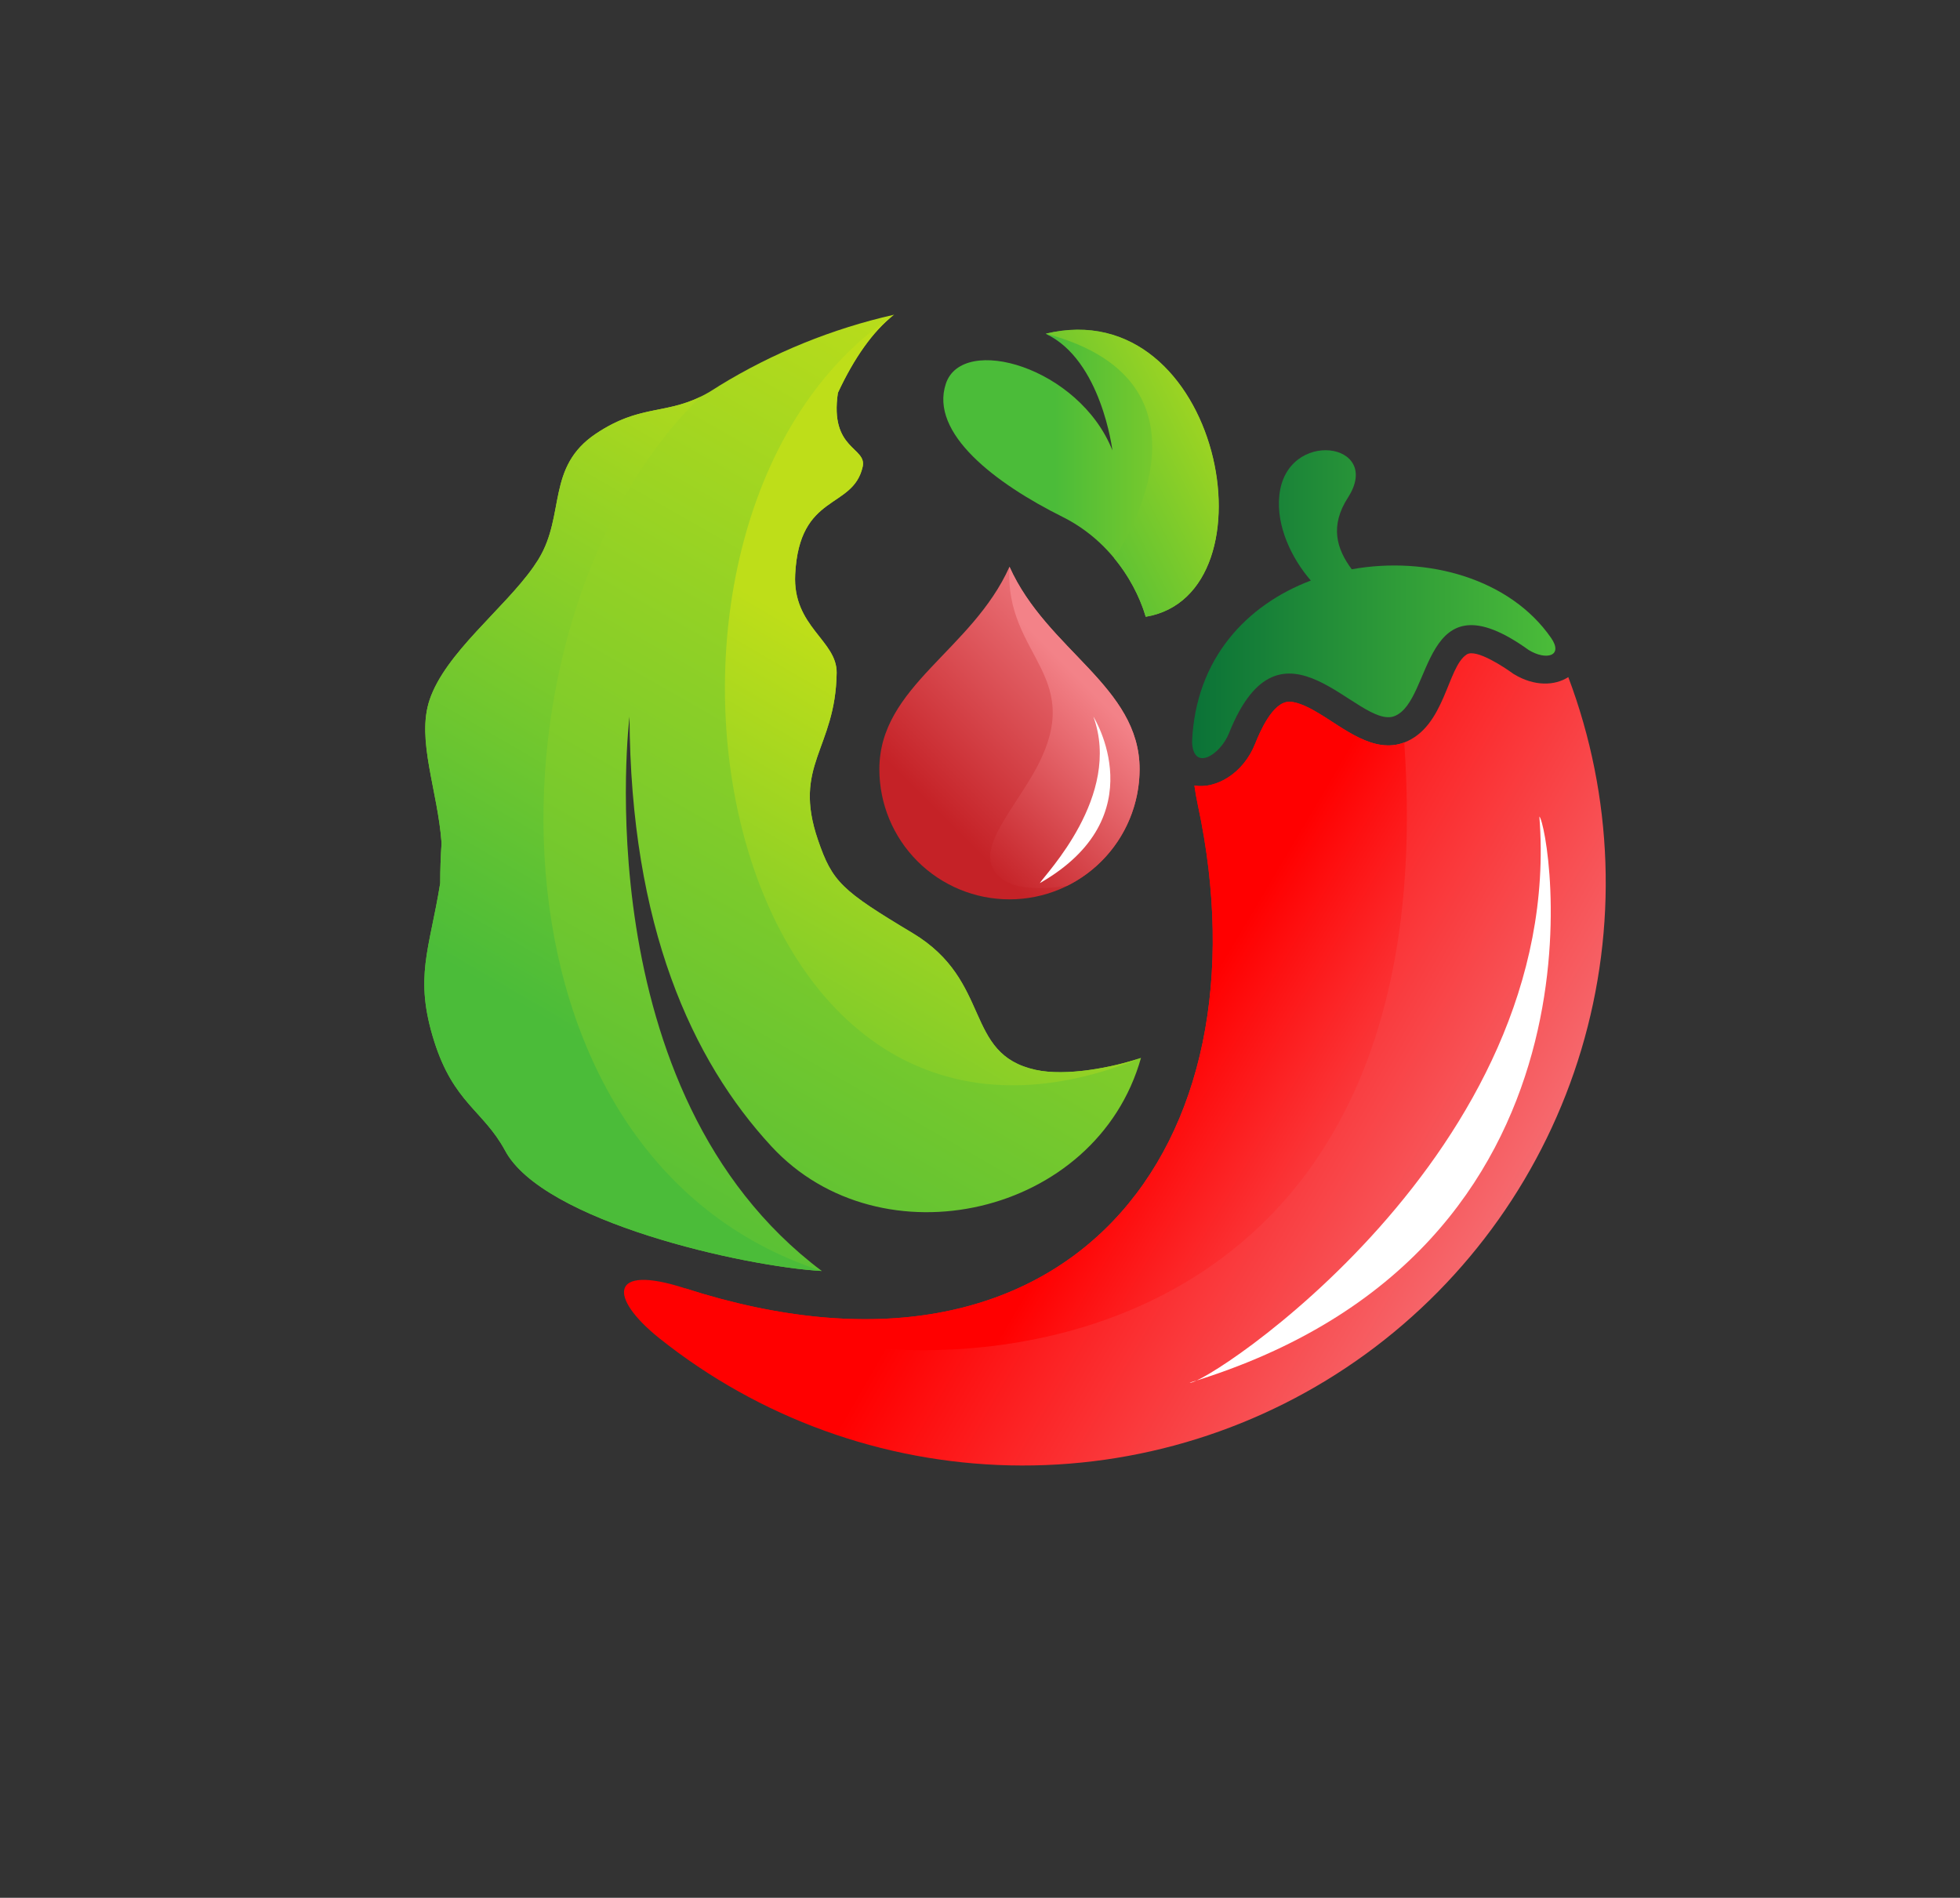 <svg id="Layer_1" data-name="Layer 1" xmlns="http://www.w3.org/2000/svg" xmlns:xlink="http://www.w3.org/1999/xlink" viewBox="0 0 587.49 568.86"><rect x="0" y="0" width="587.49" height="568.86" fill="#333333" stroke="none"/><defs><style>.cls-1{fill:none;clip-rule:evenodd;}.cls-2{clip-path:url(#clip-path);}.cls-3{fill:url(#linear-gradient);}.cls-4{clip-path:url(#clip-path-2);}.cls-5{fill:url(#linear-gradient-2);}.cls-6{clip-path:url(#clip-path-3);}.cls-7{fill:url(#linear-gradient-3);}.cls-8{clip-path:url(#clip-path-4);}.cls-9{fill:url(#linear-gradient-4);}.cls-10{clip-path:url(#clip-path-5);}.cls-11{fill:url(#linear-gradient-5);}.cls-12{clip-path:url(#clip-path-6);}.cls-13{fill:url(#linear-gradient-6);}.cls-14{clip-path:url(#clip-path-7);}.cls-15{fill:url(#linear-gradient-7);}.cls-16{fill:#fff;fill-rule:evenodd;}.cls-17{clip-path:url(#clip-path-8);}.cls-18{fill:url(#linear-gradient-8);}.cls-19{clip-path:url(#clip-path-9);}.cls-20{fill:url(#linear-gradient-9);}.cls-21{clip-path:url(#clip-path-10);}.cls-22{fill:url(#linear-gradient-10);}</style><clipPath id="clip-path" transform="translate(-1323.42 -715.85)"><path class="cls-1" d="M1666.83,900.71s-5-20-24.95-29.94-39.93-25-34.94-39.93,39.93-5,49.91,20c0,0-3.32-27.17-20-34.94,52.47-12.58,69.87,78.2,29.94,84.85"/></clipPath><linearGradient id="linear-gradient" x1="2.22" y1="2089.46" x2="2.76" y2="2089.46" gradientTransform="translate(-0.98 -187577.73) scale(142.92 89.84)" gradientUnits="userSpaceOnUse"><stop offset="0" stop-color="#4bbc39"/><stop offset="1" stop-color="#bede19"/></linearGradient><clipPath id="clip-path-2" transform="translate(-1323.42 -715.85)"><path class="cls-1" d="M1666.83,900.71a49.68,49.68,0,0,0-9.42-17.52s36.17-52.35-20.52-67.33c52.47-12.58,69.87,78.2,29.94,84.85"/></clipPath><linearGradient id="linear-gradient-2" x1="2.18" y1="2089.34" x2="2.8" y2="2089.34" gradientTransform="matrix(129.66, 0, 0, 143.45, 1347.32, -298865.17)" xlink:href="#linear-gradient"/><clipPath id="clip-path-3" transform="translate(-1323.42 -715.85)"><path class="cls-1" d="M1591.38,810.2c-6.33,4.93-12,13.07-16.81,23.4-2.55,17.2,8.78,16.19,7.42,22.19-2.94,12.92-19,7.64-20.22,32.24-.81,15.72,12.57,19.76,12.43,29.52-.33,22.94-13.33,27.57-5.59,50.11,4.31,12.56,7.06,15.11,28.35,27.88,24,14.4,15.19,36.26,36.89,41,9.08,2,23-.67,31.57-3.59-13.34,47.51-78,62-110.76,26.54-23.82-25.77-42.25-66-42.55-128.82,0,0-13.94,112.46,57.64,166.16-23-1.26-83.77-14.8-95-36.21-6.51-11.94-15.36-14.17-21.2-32.69-6.07-19.28-1.38-27.39,1.82-47.35q0-6.06.41-12c-1.13-15.79-7.6-30.93-3.61-42.89,4.69-14.07,22.32-27.34,31.12-39.87.48-.74,1-1.47,1.46-2.2l.13-.22c8.06-13.25,2.23-27.59,17.2-37.57,13.9-9.26,21.37-5.21,33.88-12.43.93-.6,1.87-1.18,2.82-1.76l.18-.13v0a173.54,173.54,0,0,1,52.38-21.31"/></clipPath><linearGradient id="linear-gradient-3" x1="2.08" y1="2089.49" x2="2.92" y2="2089.49" gradientTransform="matrix(381.85, 0, 0, 351.71, 589.13, -733941.59)" xlink:href="#linear-gradient"/><clipPath id="clip-path-4" transform="translate(-1323.42 -715.85)"><path class="cls-1" d="M1591.38,810.2c-6.33,4.93-12,13.07-16.81,23.4-2.55,17.2,8.78,16.19,7.42,22.19-2.94,12.92-19,7.64-20.22,32.24-.81,15.72,12.57,19.76,12.43,29.52-.33,22.94-13.33,27.57-5.59,50.11,4.31,12.56,7.06,15.11,28.35,27.88,24,14.4,15.19,36.26,36.89,41,9.08,2,23-.67,31.57-3.59-129.32,52.63-165.08-162.17-74-222.74"/></clipPath><linearGradient id="linear-gradient-4" x1="2.29" y1="2089.54" x2="2.71" y2="2089.54" gradientTransform="matrix(462.6, 0, 0, 421.63, 356.06, -880073.21)" xlink:href="#linear-gradient"/><clipPath id="clip-path-5" transform="translate(-1323.42 -715.85)"><path class="cls-1" d="M1569.75,1096.82c-23-1.26-83.77-14.8-95-36.21-6.51-11.94-15.36-14.17-21.2-32.69-6.07-19.28-1.38-27.39,1.82-47.35q0-6.06.41-12c-1.13-15.79-7.6-30.93-3.61-42.89,4.69-14.07,22.32-27.34,31.12-39.87.48-.74,1-1.47,1.46-2.2l.13-.22c8.06-13.25,2.23-27.59,17.2-37.57,12.9-8.6,20.27-5.72,31.27-11-66.94,65.22-68.87,227.78,36.35,262"/></clipPath><linearGradient id="linear-gradient-5" x1="2.21" y1="2089.39" x2="2.79" y2="2089.39" gradientTransform="matrix(373.88, 0, 0, 345.45, 618.43, -720816.88)" xlink:href="#linear-gradient"/><clipPath id="clip-path-6" transform="translate(-1323.42 -715.85)"><path class="cls-1" d="M1626,885.74c-11.29,25.15-39,35.79-39,60.69a39,39,0,1,0,78,0c0-24.9-27.72-35.54-39-60.69"/></clipPath><linearGradient id="linear-gradient-6" x1="2.2" y1="2089.44" x2="2.78" y2="2089.44" gradientTransform="matrix(141.99, 0, 0, 141.99, 1280.19, -295744.88)" gradientUnits="userSpaceOnUse"><stop offset="0" stop-color="#c52227"/><stop offset="1" stop-color="#f38288"/></linearGradient><clipPath id="clip-path-7" transform="translate(-1323.42 -715.85)"><path class="cls-1" d="M1643.19,981.41a39.13,39.13,0,0,0,21.81-35c0-24.9-27.72-35.54-39-60.69-1.62,27.58,24.45,32.49,6.81,62.59-7.24,12.36-17.1,22.87-10.29,29.95,3,3.14,9.35,4.81,20.68,3.13"/></clipPath><linearGradient id="linear-gradient-7" x1="2.26" y1="2089.51" x2="2.72" y2="2089.51" gradientTransform="translate(1302.45 -271784.85) scale(130.52)" xlink:href="#linear-gradient-6"/><clipPath id="clip-path-8" transform="translate(-1323.42 -715.85)"><path class="cls-1" d="M1528.7,1102c114.89,37.06,175.78-42.2,153.79-144.68-.44-2-.78-4-1.06-6,6.48,1.06,14.63-3.56,18.21-12.54,1.41-3.55,5.24-12.48,10.11-12.57,2.85-.06,6.68,2.07,9,3.48,7.4,4.4,16.41,12.23,25.58,8.72,12.33-4.72,12.82-22.59,18.73-26.39,2.87-1.84,11.56,4.08,13.58,5.53l.25.18.26.17c6.14,3.76,12.31,3.52,16.35.91A174.71,174.71,0,0,1,1521.06,1117c-15.25-12.2-15.18-22.41,7.64-15"/></clipPath><linearGradient id="linear-gradient-8" x1="2.33" y1="2089.59" x2="2.67" y2="2089.59" gradientTransform="matrix(0, 521.88, -446.82, 0, 935324.08, -193.87)" gradientUnits="userSpaceOnUse"><stop offset="0" stop-color="red"/><stop offset="1" stop-color="#f38288"/></linearGradient><clipPath id="clip-path-9" transform="translate(-1323.42 -715.85)"><path class="cls-1" d="M1528.7,1102c114.89,37.06,175.78-42.2,153.79-144.68-.44-2-.78-4-1.06-6,6.48,1.06,14.63-3.56,18.21-12.54,1.41-3.55,5.24-12.48,10.11-12.57,2.85-.06,6.68,2.07,9,3.48,7.4,4.4,16.41,12.23,25.58,8.72,14.46,207.39-174.17,196.88-215.68,163.58"/></clipPath><linearGradient id="linear-gradient-9" x1="2.37" y1="2089.61" x2="2.63" y2="2089.61" gradientTransform="matrix(0, 488.18, -414.16, 0, 867087.71, -94.39)" xlink:href="#linear-gradient-8"/><clipPath id="clip-path-10" transform="translate(-1323.42 -715.85)"><path class="cls-1" d="M1680.73,938.13c.27,9.2,8.46,4,11.06-2.48,15.66-39.31,38.73-1,49.57-5.13,11.82-4.53,7.77-43.21,40.27-19.83,5.21,3.2,10.5,1.85,6.71-3.63-12.3-17.75-37.07-24.64-59.75-20.57-4.57-6.13-6.61-13-1.13-21.5,10.7-16.63-18.48-20.82-20.57-.66-1,9.14,3.67,18.91,9.44,25.54-19.17,7.26-34.52,23.32-35.6,48.26"/></clipPath><linearGradient id="linear-gradient-10" x1="1.98" y1="2089.5" x2="2.98" y2="2089.5" gradientTransform="translate(94.9 -197874) scale(124.56 94.79)" gradientUnits="userSpaceOnUse"><stop offset="0" stop-color="#016737"/><stop offset="1" stop-color="#4bbc39"/></linearGradient></defs><g class="cls-2"><rect class="cls-3" x="278.53" y="87.43" width="104.81" height="97.43"/></g><g class="cls-4"><rect class="cls-5" x="1618.82" y="792.81" width="106" height="118.37" transform="translate(-1527.93 119.49) rotate(-26.5)"/></g><g class="cls-6"><rect class="cls-7" x="1377.89" y="787.51" width="357.16" height="332.01" transform="matrix(0.5, -0.87, 0.87, 0.5, -1370.95, 1108.85)"/></g><g class="cls-8"><rect class="cls-9" x="1422.37" y="807.56" width="321.02" height="280.65" transform="translate(-1352.87 1128.9) rotate(-60)"/></g><g class="cls-10"><rect class="cls-11" x="1364.61" y="847.36" width="288.06" height="236.87" transform="translate(-1405.5 1073.57) rotate(-60)"/></g><g class="cls-12"><rect class="cls-13" x="1563.15" y="872.75" width="125.67" height="125.67" transform="translate(-1508.74 707.92) rotate(-45)"/></g><g class="cls-14"><rect class="cls-15" x="1588.5" y="882.56" width="103.7" height="103.7" transform="translate(-1503.7 717.73) rotate(-45)"/></g><path class="cls-16" d="M1651.15,930.66s18.88,29.94-16.06,49.91c1.54-2.59,24.7-26.21,16.06-49.91" transform="translate(-1323.42 -715.85)"/><g class="cls-17"><rect class="cls-18" x="1474.44" y="841.99" width="361.73" height="381.46" transform="translate(-1390.13 1234.04) rotate(-60)"/></g><g class="cls-19"><rect class="cls-20" x="1491.12" y="881.41" width="305.3" height="309.14" transform="translate(-1398.72 1225.67) rotate(-60)"/></g><path class="cls-16" d="M1784.83,960.6c3,2.59,26,130.1-104.82,169.7,4,1.43,112.67-68.92,104.82-169.7" transform="translate(-1323.42 -715.85)"/><g class="cls-21"><rect class="cls-22" x="357.31" y="128.32" width="111.4" height="103.15"/></g></svg>